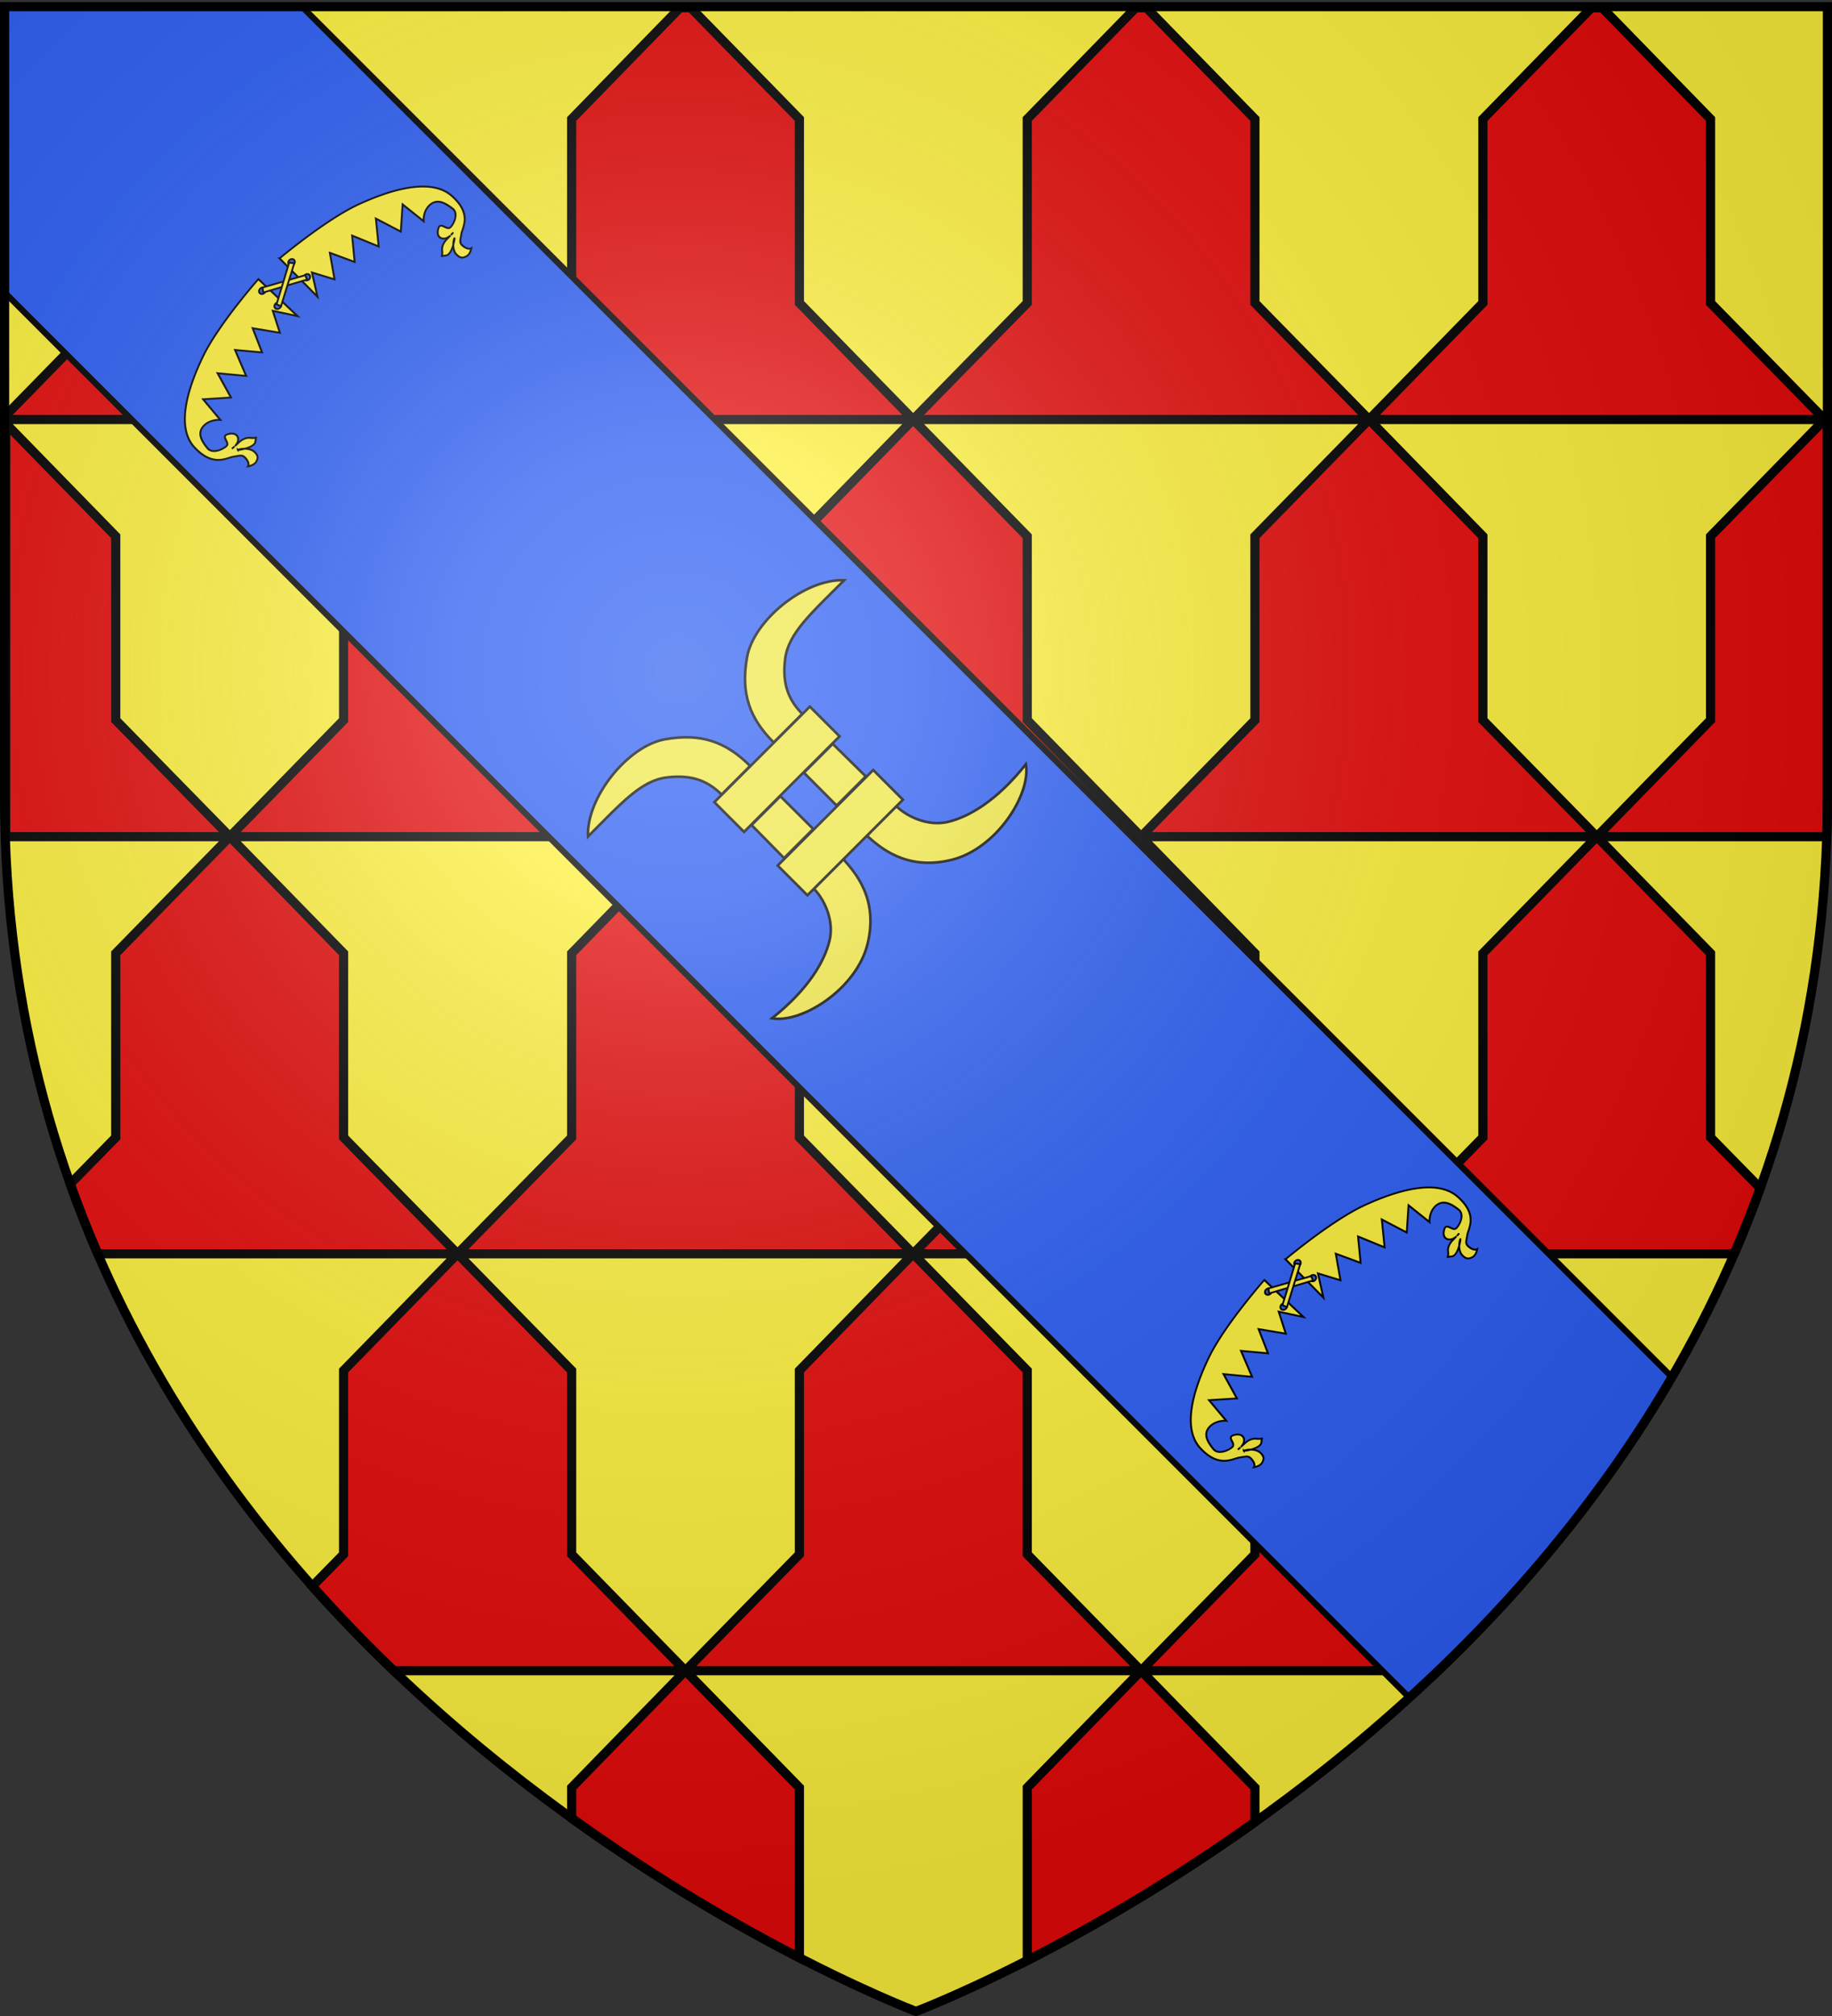 <svg xmlns="http://www.w3.org/2000/svg" xmlns:xlink="http://www.w3.org/1999/xlink" width="600" height="660" version="1.0"><rect width="100%" height="100%" fill="#333333" stroke="none"/><desc>Flag of Canton of Valais (Wallis)</desc><defs><radialGradient xlink:href="#a" id="b" cx="221.445" cy="226.331" r="300" fx="221.445" fy="226.331" gradientTransform="matrix(1.353 0 0 1.349 -77.63 -85.747)" gradientUnits="userSpaceOnUse"/><linearGradient id="a"><stop offset="0" style="stop-color:white;stop-opacity:.314"/><stop offset=".19" style="stop-color:white;stop-opacity:.251"/><stop offset=".6" style="stop-color:#6b6b6b;stop-opacity:.125"/><stop offset="1" style="stop-color:black;stop-opacity:.125"/></linearGradient></defs><g style="display:inline"><path d="M1.5 2.188v258.53c0 46.871 8.047 89.072 21.5 126.876l14.906-15.219v-60.281l37.375-38.188H1.875V138.625l36.031 36.938v60.187l37.375 38.156 37.25-38.156v-60.187l37.313-38.22H1.875v-1.312l36.031-36.844V38.97L73.47 2.563h3.625l35.437 36.406v60.219l37.313 38.156 37.375-38.156v-60.22l35.469-36.405h3.562l35.563 36.406v60.219l37.25 38.156 37.375-38.156v-60.22l35.5-36.405h3.562L411 38.969v60.219l37.375 38.156 37.281-38.156v-60.22l35.531-36.405h3.563l35.469 36.406v60.219l37.375 38.156.906-.938V2.188zm596.094 135.156.906.937v-.937zm0 0H448.375l37.281 38.219v60.187l37.313 38.156 37.25-38.156v-60.187zm-74.625 136.562 37.25 38.188v60.281l16.281 16.594c12.462-34.586 20.404-72.87 21.781-115.063zm0 0h-149.25L411 312.094v60.281l37.375 38.094 37.281-38.094v-60.281zM448.375 410.47l37.281 38.219v60.156l11.188 11.437c27.587-30.838 52.735-67.307 71.125-109.812zm0 0H299.063l37.375 38.219v60.156l37.28 38.125L411 508.844v-60.156zm-74.656 136.5L411 585.219V596.5c19.559-13.958 40.064-30.407 60.031-49.531zm0 0h-149.25l37.344 38.25v55.718C285.024 652.873 300 658.5 300 658.5s14.215-5.329 36.438-16.656v-56.625zm-149.25 0h-95.5c19.366 18.548 39.227 34.596 58.25 48.281v-10.031zm0 0 37.344-38.125v-60.156l37.25-38.22h-149.22l37.376 38.22v60.156zm-74.625-136.5H32.03c18.196 42.058 43.005 78.213 70.25 108.844l10.25-10.47v-60.156zm0 0 37.375-38.094v-60.281l37.25-38.188H75.28l37.25 38.188v60.281zm74.625-136.563 37.344-38.156v-60.187l37.25-38.22h-149.22l37.376 38.22v60.187zm0 0 37.344 38.188v60.281l37.25 38.094 37.375-38.094v-60.281l37.28-38.188zm149.25 0L411 235.75v-60.187l37.375-38.22H299.063l37.375 38.22v60.187zm194.25 136.563c.638-1.476 1.284-2.947 1.906-4.438-.622 1.487-1.27 2.965-1.906 4.438M25.625 394.75c.56 1.477 1.142 2.943 1.719 4.406a364 364 0 0 1-1.719-4.406m463.906 133.531c-1.684 1.798-3.396 3.555-5.094 5.313 1.696-1.754 3.413-3.519 5.094-5.313m-291.843 74.313c1.41.969 2.82 1.901 4.218 2.843-1.397-.941-2.808-1.875-4.219-2.843m39.125 24.687" style="opacity:1;fill:#fcef3c;fill-opacity:1;fill-rule:evenodd;stroke:none;stroke-width:1px;stroke-linecap:butt;stroke-linejoin:miter;stroke-opacity:1"/><path d="M73.469 2.563 37.906 38.969v60.219L1.875 136.03v1.313h147.969L112.53 99.188v-60.22L77.094 2.564zm76.375 134.78h149.219l-37.25-38.155v-60.22L226.25 2.564h-3.562l-35.47 36.406v60.219zm0 0-37.313 38.22v60.187l-37.25 38.156H224.47l-37.25-38.156v-60.187zm74.625 136.563h149.25l-37.281-38.156v-60.187l-37.375-38.22-37.25 38.22v60.187zm0 0-37.25 38.188v60.281l-37.375 38.094h149.219l-37.25-38.094v-60.281zm74.594 136.563h149.312L411 372.375v-60.281l-37.281-38.188-37.281 38.188v60.281zm0 0-37.25 38.219v60.156l-37.344 38.125h149.25l-37.281-38.125v-60.156zm74.656 136.5h97.312a481 481 0 0 0 25.813-26.688l-11.188-11.437v-60.156l-37.281-38.22L411 448.689v60.156zm0 0-37.281 38.25v56.625c19.91-10.15 46.253-25.14 74.562-45.344v-11.281zm74.656-136.5h119.594a370 370 0 0 0 8.531-21.5l-16.281-16.594v-60.281l-37.25-38.188-37.313 38.188v60.281zm74.594-136.563-37.313-38.156v-60.187l-37.281-38.22L411 175.564v60.187l-37.281 38.156zm0 0h75.312c.142-4.355.219-8.748.219-13.187V138.28l-.906-.937-37.375 38.219v60.187zm74.625-136.562-37.375-38.156v-60.22L524.75 2.564h-3.562l-35.532 36.406v60.219l-37.281 38.156zm0 0h.906v-.938zm-149.219 0L411 99.188v-60.22L375.5 2.564h-3.562l-35.5 36.406v60.219l-37.375 38.156zM224.469 546.969l-37.25 38.25v10.031c28.165 20.262 54.478 35.345 74.594 45.688v-55.72zm0 0-37.25-38.125v-60.156l-37.375-38.22-37.313 38.22v60.156l-10.25 10.469a481 481 0 0 0 26.688 27.656zm-74.625-136.5-37.313-38.094v-60.281l-37.25-38.188-37.375 38.188v60.281L23 387.594a370 370 0 0 0 9.031 22.875zM75.28 273.906 37.906 235.75v-60.187L1.875 138.625v135.281z" style="fill:#e20909;fill-opacity:1;fill-rule:evenodd;stroke:#000;stroke-width:3;stroke-linecap:butt;stroke-linejoin:miter;stroke-miterlimit:4;stroke-dasharray:none;stroke-opacity:1;display:inline"/><path d="M1.5 2.188v93.53l460.063 460.063c31.237-28.43 61.734-63.217 86-104.937L98.906 2.188z" style="fill:#2b5df2;stroke:#000;stroke-width:2;stroke-miterlimit:4;stroke-dasharray:none"/><path d="m233.957 262.618 31.281-31.28q4.863 4.861 9.726 9.725l-31.281 31.28q-4.863-4.861-9.726-9.725zm20.751 20.752 31.282-31.281 9.725 9.725-31.281 31.281zm29.436 25.597c-3.61 14.81-21.538 26.124-31.3 24.399 12-9.53 17.186-18.639 18.831-25.386 1.618-6.633-1.69-13.515-5.074-17l9.644-9.643c3.549 4.037 11.554 12.63 7.899 27.63zm-27.349-28.04c-3.544-3.611-7.095-7.209-10.64-10.817l9.432-9.432c3.58 3.569 7.171 7.137 10.746 10.71zm-20.465-20.82c-4.4-4.293-9.475-6.649-18.027-5.583-8.373 1.044-14.881 8.481-25.723 19.323-.534-12.83 13.067-29.647 25.201-31.805 11.826-2.104 19.96.801 27.892 8.722zm75.25 21.41c14.81-3.611 26.123-21.54 24.399-31.3-9.53 12-18.638 17.187-25.385 18.832-6.633 1.618-13.514-1.689-16.997-5.071l-9.644 9.644c4.036 3.548 12.628 11.55 27.626 7.894zm-28.035-27.343c-3.61-3.543-7.206-7.093-10.814-10.637l-9.431 9.431c3.567 3.58 7.135 7.17 10.707 10.744zm-20.814-20.46c-4.293-4.399-6.648-9.474-5.58-18.025 1.044-8.372 8.481-14.88 19.322-25.722-12.829-.533-29.645 13.069-31.804 25.202-2.105 11.825.8 19.957 8.719 27.888z" style="opacity:.943;fill:#fcef3c;fill-opacity:1;fill-rule:nonzero;stroke:#000;stroke-width:.852;stroke-miterlimit:4;stroke-dashoffset:2.189;stroke-opacity:1"/><g style="fill:#fcef3c"><g style="fill:#fcef3c;stroke:#000;stroke-width:.902;stroke-opacity:1"><path d="M115.281 101.469s-27.626 2.282-43.094 8.469-31.975 16.07-32.593 30.093 7.025 15.25 9.5 17.313 3.693 2.281 3.281 5.375-1.844 3.312-1.844 3.312 2.27 1.838 4.125 1.219c1.856-.619 2.688-1.444 2.688-4.125 0-1.676-.895-3.333-2.063-4.656 1.963 1.217 4.508 2.295 5.75 1.156 2.475-2.269 1.669-.194-.187-2.875s-4.75-2.687-5.782-2.687c-.453 0-1.294-.05-2.062-.094 1.031-.052 2.269-.332 3.094-1.156 1.65-1.65 1.23-4.132-1.657-5.782s-1.856 3.938-4.124 3.938c-2.27 0-7.225-2.082-6.813-6s1.244-9.056 5.781-9.469c4.537-.412 7.625 3.719 7.625 3.719l1.25-13.625 9.5 9.281 3.688-13.625 8.25 11.156L84.563 119l7.843 10.5 4.938-12.156 7.219 11.344 4.937-10.532 6.188 10.75zm-2.562 4.125c.854 0 1.531.677 1.531 1.531s-.677 1.563-1.531 1.563a1.574 1.574 0 0 1-1.563-1.563c0-.854.709-1.531 1.563-1.531zm0 10.937c.854 0 1.531.678 1.531 1.531 0 .854-.677 1.563-1.531 1.563a1.574 1.574 0 0 1-1.563-1.562c0-.854.709-1.532 1.563-1.532zm-61.563 37.313s.712.073 1.563.125c-.889.013-1.563-.125-1.563-.125zm1.5 2.531c0-.02.014-.017.063 0 .057.02.152.079.281.156.751.451 1.532 1.11 2.219 1.875-1.455-.912-2.566-1.894-2.563-2.031zM128.875 101.469l-.437 27.437 6.187-10.75 4.969 10.531 7.219-11.343 4.937 12.156 7.844-10.5 4.937 13.406 8.25-11.156 3.719 13.625 9.5-9.281 1.219 13.625s3.088-4.131 7.625-3.719 5.369 5.55 5.781 9.469-4.544 6-6.812 6c-2.27 0-1.238-5.588-4.125-3.938s-3.275 4.132-1.625 5.781c.824.825 2.062 1.105 3.093 1.157-.768.044-1.608.093-2.062.093-1.031 0-3.925.006-5.781 2.688-1.857 2.681-2.694.606-.22 2.875 1.281 1.174 3.923-.02 5.907-1.281.672-.735 1.427-1.375 2.156-1.813.996-.597-.305.637-2.156 1.813-1.227 1.343-2.187 3.048-2.187 4.781 0 2.681.83 3.506 2.687 4.125s4.125-1.219 4.125-1.219-1.463-.219-1.875-3.312.838-3.313 3.313-5.375c2.474-2.063 10.118-3.289 9.5-17.313-.62-14.024-17.127-23.907-32.594-30.094s-43.094-8.468-43.094-8.468zm2.563 4.125c.853 0 1.562.677 1.562 1.531s-.709 1.563-1.562 1.563-1.532-.71-1.532-1.563c0-.854.678-1.531 1.531-1.531zm0 10.937c.853 0 1.562.678 1.562 1.531 0 .854-.709 1.563-1.562 1.563s-1.532-.709-1.532-1.562.678-1.532 1.531-1.532zM193 153.844s-.674.138-1.562.125c.85-.052 1.562-.125 1.562-.125z" style="fill:#fcef3c;fill-rule:evenodd;stroke:#000;stroke-width:.902;stroke-linecap:butt;stroke-linejoin:miter;stroke-opacity:1" transform="matrix(.511 -.499 .46 .449 -20.963 103.34)"/></g><g style="fill:#fcef3c;stroke-width:.902"><path d="m112.397 108.066 18.355 10.93.825-2.268-17.736-10.724z" style="fill:#fcef3c;fill-rule:evenodd;stroke:#000;stroke-width:.902;stroke-linecap:butt;stroke-linejoin:miter;stroke-opacity:1" transform="matrix(.511 -.499 .46 .449 -20.963 103.34)"/><path d="m131.99 108.479-18.355 10.93-.825-2.268 17.736-10.725z" style="fill:#fcef3c;fill-rule:evenodd;stroke:#000;stroke-width:.902;stroke-linecap:butt;stroke-linejoin:miter;stroke-opacity:1" transform="matrix(.511 -.499 .46 .449 -20.963 103.34)"/></g></g><g style="fill:#fcef3c"><g style="fill:#fcef3c;stroke:#000;stroke-width:.902;stroke-opacity:1"><path d="M115.281 101.469s-27.626 2.282-43.094 8.469-31.975 16.07-32.593 30.093 7.025 15.25 9.5 17.313 3.693 2.281 3.281 5.375-1.844 3.312-1.844 3.312 2.27 1.838 4.125 1.219c1.856-.619 2.688-1.444 2.688-4.125 0-1.676-.895-3.333-2.063-4.656 1.963 1.217 4.508 2.295 5.75 1.156 2.475-2.269 1.669-.194-.187-2.875s-4.75-2.687-5.782-2.687c-.453 0-1.294-.05-2.062-.094 1.031-.052 2.269-.332 3.094-1.156 1.65-1.65 1.23-4.132-1.657-5.782s-1.856 3.938-4.124 3.938c-2.27 0-7.225-2.082-6.813-6s1.244-9.056 5.781-9.469c4.537-.412 7.625 3.719 7.625 3.719l1.25-13.625 9.5 9.281 3.688-13.625 8.25 11.156L84.563 119l7.843 10.5 4.938-12.156 7.219 11.344 4.937-10.532 6.188 10.75zm-2.562 4.125c.854 0 1.531.677 1.531 1.531s-.677 1.563-1.531 1.563a1.574 1.574 0 0 1-1.563-1.563c0-.854.709-1.531 1.563-1.531zm0 10.937c.854 0 1.531.678 1.531 1.531 0 .854-.677 1.563-1.531 1.563a1.574 1.574 0 0 1-1.563-1.562c0-.854.709-1.532 1.563-1.532zm-61.563 37.313s.712.073 1.563.125c-.889.013-1.563-.125-1.563-.125zm1.5 2.531c0-.02.014-.017.063 0 .057.02.152.079.281.156.751.451 1.532 1.11 2.219 1.875-1.455-.912-2.566-1.894-2.563-2.031zM128.875 101.469l-.437 27.437 6.187-10.75 4.969 10.531 7.219-11.343 4.937 12.156 7.844-10.5 4.937 13.406 8.25-11.156 3.719 13.625 9.5-9.281 1.219 13.625s3.088-4.131 7.625-3.719 5.369 5.55 5.781 9.469-4.544 6-6.812 6c-2.27 0-1.238-5.588-4.125-3.938s-3.275 4.132-1.625 5.781c.824.825 2.062 1.105 3.093 1.157-.768.044-1.608.093-2.062.093-1.031 0-3.925.006-5.781 2.688-1.857 2.681-2.694.606-.22 2.875 1.281 1.174 3.923-.02 5.907-1.281.672-.735 1.427-1.375 2.156-1.813.996-.597-.305.637-2.156 1.813-1.227 1.343-2.187 3.048-2.187 4.781 0 2.681.83 3.506 2.687 4.125s4.125-1.219 4.125-1.219-1.463-.219-1.875-3.312.838-3.313 3.313-5.375c2.474-2.063 10.118-3.289 9.5-17.313-.62-14.024-17.127-23.907-32.594-30.094s-43.094-8.468-43.094-8.468zm2.563 4.125c.853 0 1.562.677 1.562 1.531s-.709 1.563-1.562 1.563-1.532-.71-1.532-1.563c0-.854.678-1.531 1.531-1.531zm0 10.937c.853 0 1.562.678 1.562 1.531 0 .854-.709 1.563-1.562 1.563s-1.532-.709-1.532-1.562.678-1.532 1.531-1.532zM193 153.844s-.674.138-1.562.125c.85-.052 1.562-.125 1.562-.125z" style="fill:#fcef3c;fill-rule:evenodd;stroke:#000;stroke-width:.902;stroke-linecap:butt;stroke-linejoin:miter;stroke-opacity:1" transform="matrix(.511 -.499 .46 .449 308.49 431.013)"/></g><g style="fill:#fcef3c;stroke-width:.902"><path d="m112.397 108.066 18.355 10.93.825-2.268-17.736-10.724z" style="fill:#fcef3c;fill-rule:evenodd;stroke:#000;stroke-width:.902;stroke-linecap:butt;stroke-linejoin:miter;stroke-opacity:1" transform="matrix(.511 -.499 .46 .449 308.49 431.013)"/><path d="m131.99 108.479-18.355 10.93-.825-2.268 17.736-10.725z" style="fill:#fcef3c;fill-rule:evenodd;stroke:#000;stroke-width:.902;stroke-linecap:butt;stroke-linejoin:miter;stroke-opacity:1" transform="matrix(.511 -.499 .46 .449 308.49 431.013)"/></g></g></g><g style="display:inline"><path d="M300 658.5s298.5-112.32 298.5-397.772V2.176H1.5v258.552C1.5 546.18 300 658.5 300 658.5" style="opacity:1;fill:url(#b);fill-opacity:1;fill-rule:evenodd;stroke:none;stroke-width:1px;stroke-linecap:butt;stroke-linejoin:miter;stroke-opacity:1"/></g><path d="M300 658.5S1.5 546.18 1.5 260.728V2.176h597v258.552C598.5 546.18 300 658.5 300 658.5z" style="opacity:1;fill:none;fill-opacity:1;fill-rule:evenodd;stroke:#000;stroke-width:3;stroke-linecap:butt;stroke-linejoin:miter;stroke-miterlimit:4;stroke-dasharray:none;stroke-opacity:1"/></svg>